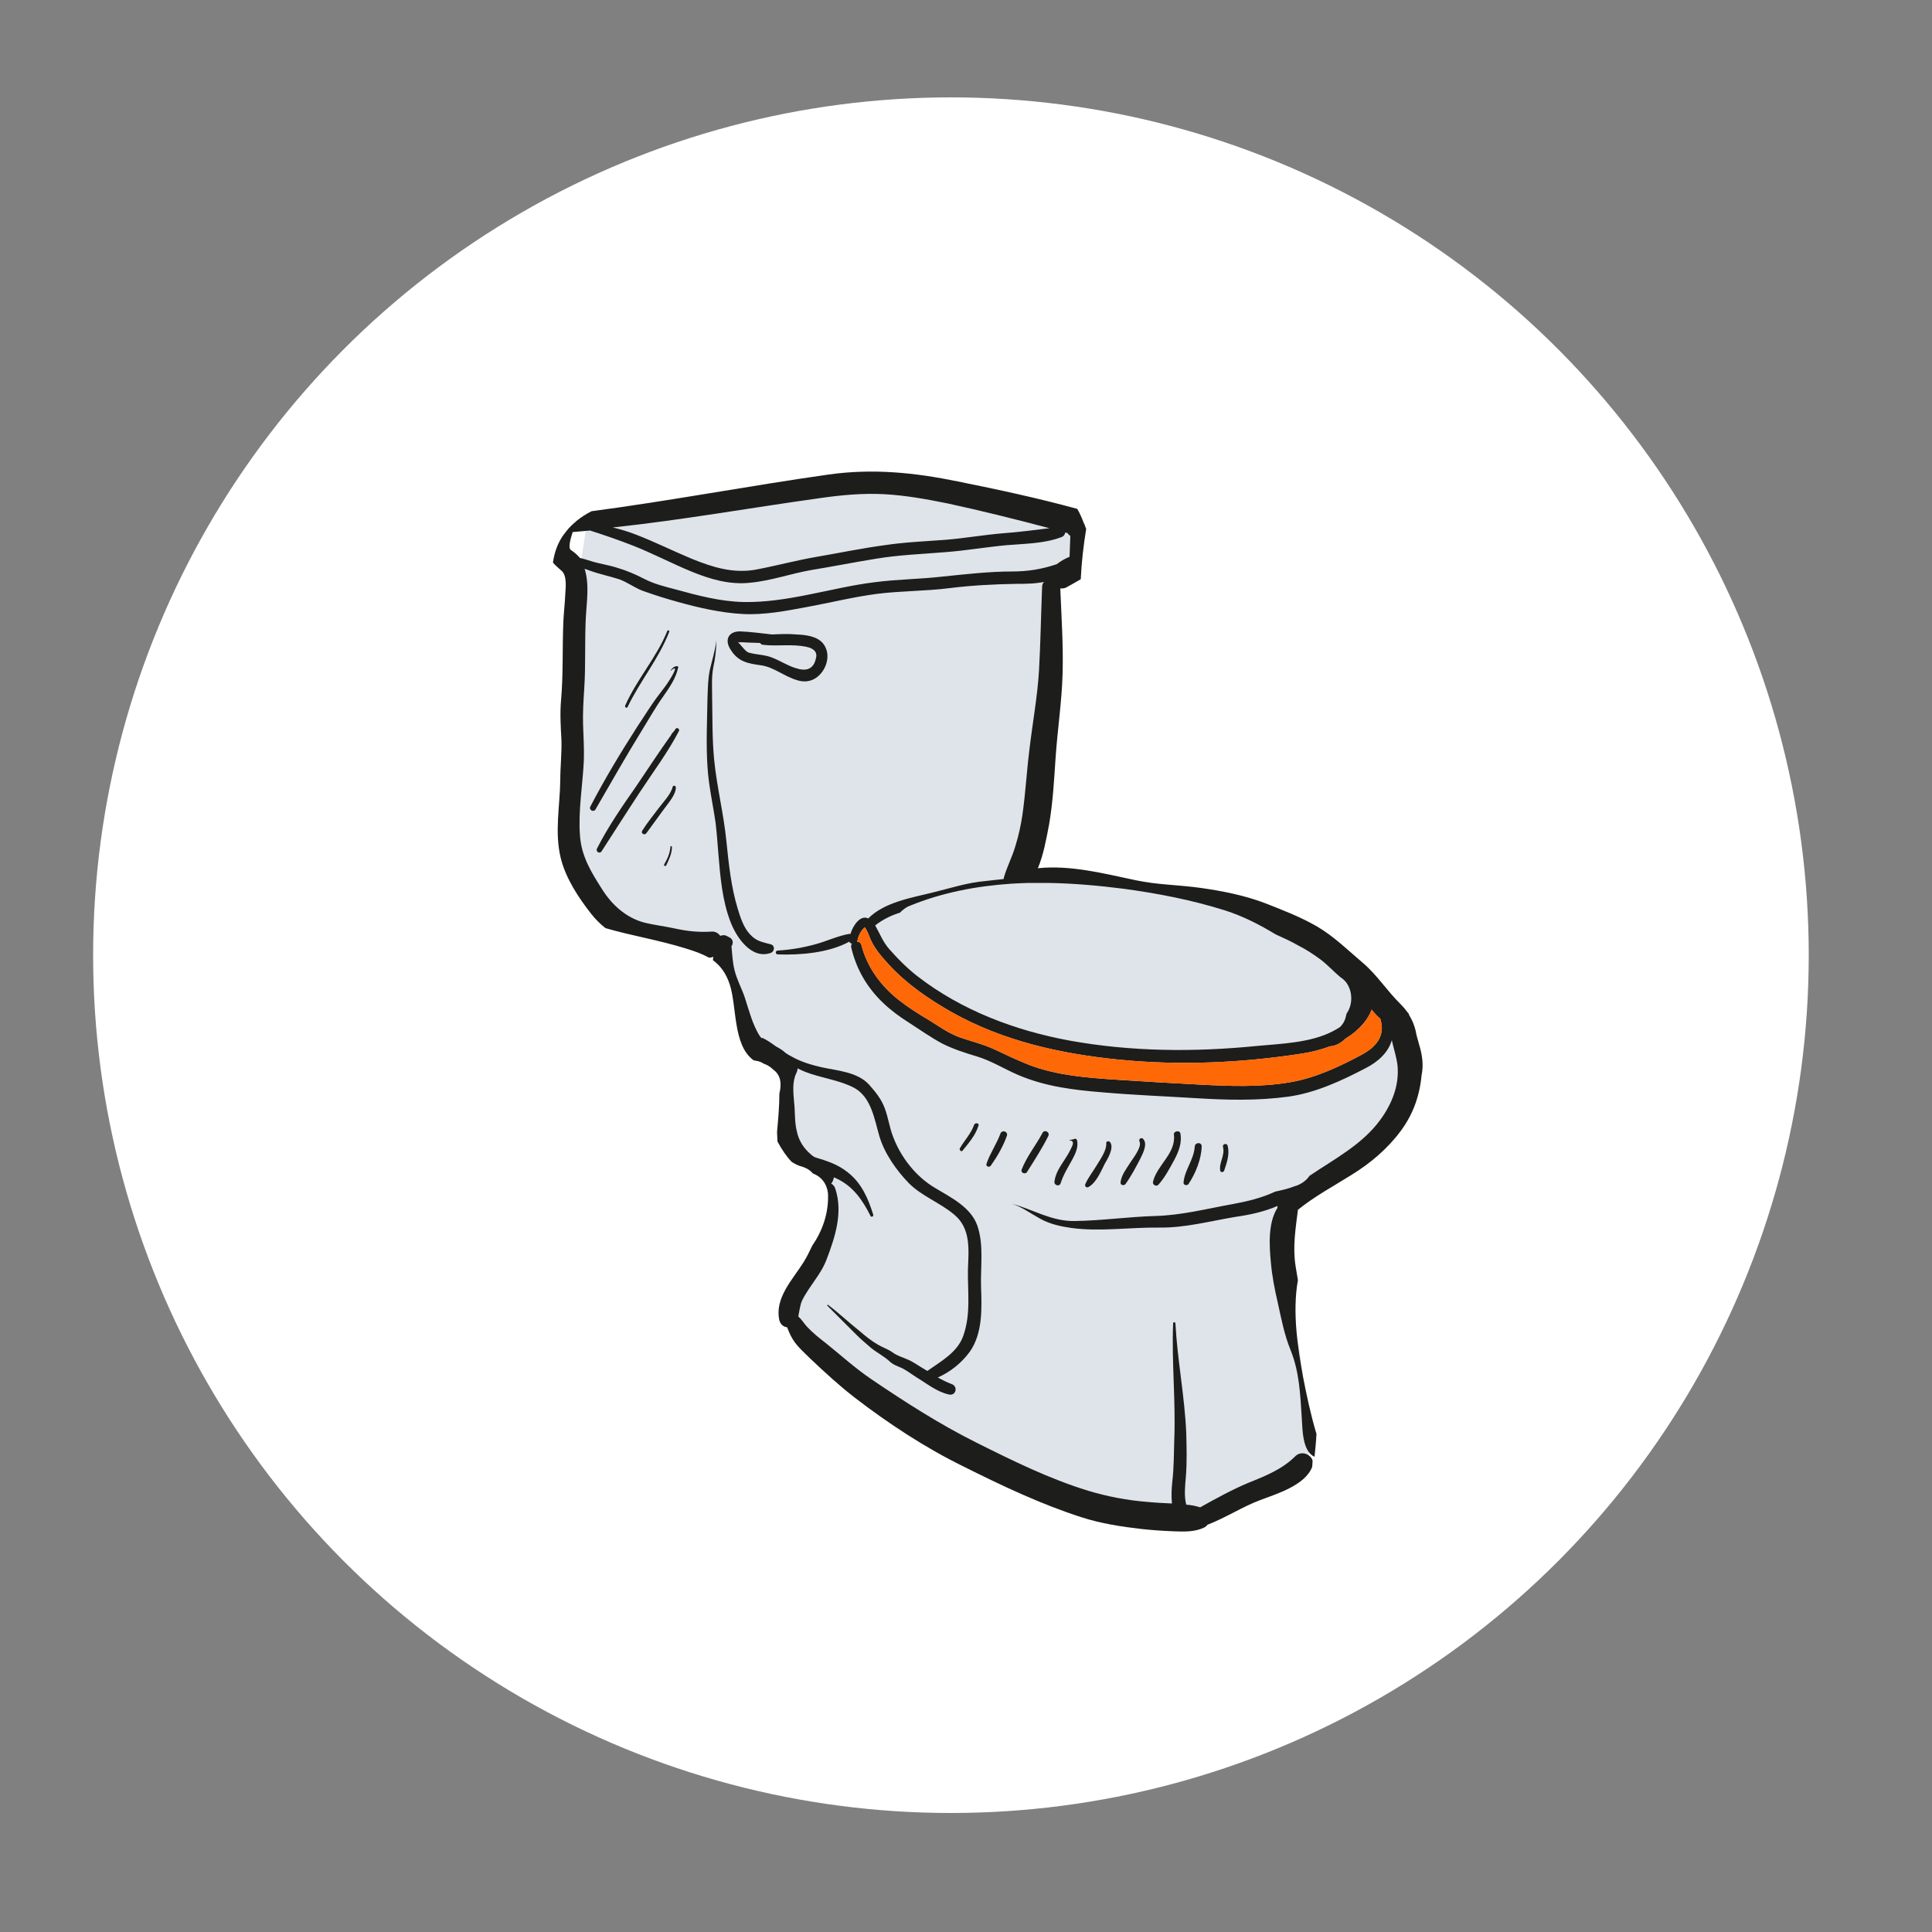 <?xml version="1.0" encoding="utf-8"?>
<!-- Generator: Adobe Illustrator 22.1.0, SVG Export Plug-In . SVG Version: 6.00 Build 0)  -->
<svg version="1.1" id="Layer_1" xmlns="http://www.w3.org/2000/svg" xmlns:xlink="http://www.w3.org/1999/xlink" x="0px" y="0px"
	 viewBox="0 0 500 500" style="enable-background:new 0 0 500 500;" xml:space="preserve">
<rect x="0" y="0" width="500" height="500" fill="#808080" stroke="none"/>
<style type="text/css">
	.st0{fill:#FFFFFF;}
	.st1{fill:#DFE4EA;}
	.st2{fill:#1D1D1B;}
	.st3{fill:#FE6807;}
</style>
<circle class="st0" cx="246.1" cy="247.2" r="222"/>
<path class="st1" d="M194.3,269.5l9.3,6l1,13.8l2.5,8.9l7,5.2l2,7.8l-4.9,17.3l-6,11.1l5.2,8.7l54.8,34.6c0,0,38.5,9.9,39.2,9.9
	c0.6,0,10.5-2.3,11.3-2.5s18.6-9.7,19.2-9.9c0.6-0.2,3.5-2.9,3.5-2.9l1-4.1l-3-23.4l-4.2-25.3l1.2-12.8l28.2-22.7l2.9-17.7l-7-12.5
	L333,238.4l-29.9-7.8l-26-3.5l-11.7-1.2l5.2-42.7l1-34.6h5.6l0.9-14.2l-47.8-10.7l-35.9,4.3l-42.5,7.3l-2.3,15l-2.2,43.7
	c0,0,1,22.5,1,23.1s6,16.5,6,16.5l5.7,4.9l20.4,4.5l4.7,1.6l3.1,5.4l5.2,16.2L194.3,269.5z"/>
<g>
	<g>
		<g>
			<path class="st2" d="M367.2,270.1c-0.2-0.7-0.4-1.5-0.6-2.2c-0.3-1.8-0.9-3.5-1.8-5c-0.1-0.2-0.2-0.3-0.2-0.5
				c-0.1-0.2-0.2-0.3-0.4-0.5c-0.5-0.7-1-1.3-1.7-2c-3.5-3.4-6.1-7.6-9.9-10.8c-3.9-3.3-7.3-6.7-11.7-9.3c-4.3-2.5-9-4.3-13.6-6.1
				c-5.3-2-10.9-3.1-16.5-3.9c-5.6-0.8-11.3-0.8-16.9-2c-8.1-1.7-16.9-4-25.3-3.1c1.5-3.6,2.2-7.7,2.9-11.3c1-5.8,1.3-11.6,1.7-17.5
				c0.5-7.2,1.6-14.4,1.8-21.6c0.2-7.3-0.3-14.7-0.6-22c0.5,0,1.1,0,1.6-0.3c1.3-0.7,2.5-1.4,3.7-2.1c0.2-4.4,0.7-8.7,1.4-13
				c0,0,0,0,0,0c-0.1-0.2-0.1-0.4-0.2-0.5c-0.1-0.3-0.2-0.7-0.4-1c0,0,0,0,0,0c-0.5-1.3-1-2.5-1.7-3.7c-10.2-2.8-20.5-5-30.9-7.1
				c-11.2-2.3-22-3.4-33.4-1.8c-20.5,2.9-40.9,6.8-61.4,9.5c-1.4,0.7-2.8,1.6-4,2.6c0,0,0,0,0,0c-0.1,0.1-0.1,0.1-0.2,0.2
				c0,0,0,0,0,0c-0.2,0.2-0.5,0.4-0.7,0.6c0,0,0,0,0,0c-0.2,0.2-0.3,0.3-0.5,0.5c-0.1,0.1-0.2,0.2-0.4,0.4c-0.4,0.5-0.8,0.9-1.2,1.5
				c0,0,0,0-0.1,0.1c0,0,0,0,0,0c-1.5,2-2.5,4.5-2.9,7.4c0.6,0.7,1.3,1.3,2.1,2c1.6,1.2,1.2,4.4,1.1,6.1c-0.1,2.4-0.4,4.8-0.5,7.1
				c-0.3,6.8,0,13.6-0.6,20.4c-0.3,3.4-0.1,6.8,0.1,10.3c0.1,3.5-0.3,6.9-0.3,10.4c-0.1,6.8-1.5,13.4,0.1,20.1
				c1.3,5.3,4.6,10.3,7.9,14.5c1.1,1.4,2.3,2.6,3.7,3.7c6.9,2,13.9,3.1,20.9,5.3c2.3,0.7,4.2,1.4,5.8,2.3c0.4,0.1,0.8,0,1.2-0.2
				c0,0.3-0.1,0.6-0.1,0.9c1.9,1.4,3.4,3.3,4.4,6.4c1.8,5.7,0.8,15.5,6,19.4c0,0,0.1,0.1,0.1,0.1c0.2,0,0.3,0.1,0.5,0.1
				c0.9,0.1,1.6,0.4,2.2,0.8c0.9,0.3,1.7,0.8,2.4,1.5c0.7,0.5,1.2,1.1,1.5,1.8c0,0.1,0.1,0.2,0.1,0.3c0.1,0.2,0.2,0.5,0.2,0.7
				c0,0.2,0.1,0.4,0.1,0.6c0,0.2,0,0.3,0,0.5c0,0.8-0.1,1.5-0.3,2.3c0,3.3-0.3,6.6-0.6,9.9c0,0.9,0.1,1.7,0.1,2.5
				c1.1,2.1,2.5,4.1,3.7,5.3c0.8,0.5,1.7,1,2.6,1.2c1.3,0.4,2.2,1,2.9,1.8c1.6,0.6,2.9,1.8,3.5,3.5c0.2,0.6,0.4,1.3,0.4,2.1
				c0.1,4.9-1.5,9.3-4.1,13.1c-0.7,1.5-1.4,2.9-2.2,4.2c-2.8,4.5-7.6,9.3-6.3,15.1c0.3,1.1,1.1,1.7,2,1.8c0.4,1,0.8,2,1.4,3
				c1.2,2,3.1,3.6,4.7,5.2c3.7,3.5,7.4,6.9,11.4,10c8.7,6.7,18.3,13,28.1,17.8c10,5,20.1,9.8,30.7,13.2c5,1.6,10.2,2.4,15.4,3
				c2.8,0.3,5.6,0.5,8.4,0.6c2.7,0.1,5.4,0.2,7.9-1c0.3-0.2,0.6-0.4,0.8-0.7c4.7-1.8,9.1-4.7,13.7-6.4c4.2-1.6,11.6-3.8,13.4-8.6
				c0-0.5,0.1-1.1,0.1-1.6c-0.5-1.7-2.9-2.6-4.4-1.2c-3.4,3.4-7.6,5.1-12.1,6.9c-4.3,1.8-8.5,4.1-12.6,6.4c-1.2-0.4-2.4-0.6-3.6-0.7
				c-0.6-2.3-0.3-4.9-0.1-7.2c0.3-3.8,0.2-7.5,0.1-11.3c-0.4-9.5-2.3-18.9-2.8-28.4c0-0.4-0.6-0.4-0.6,0c-0.4,10,0.7,20.1,0.3,30.1
				c-0.1,3.6-0.1,7.2-0.5,10.8c-0.2,1.8-0.3,3.8-0.1,5.7c-2.1-0.1-4.2-0.2-6.3-0.4c-5.2-0.4-10.4-1.4-15.4-2.9
				c-10.1-3.1-19.6-7.8-29-12.5c-9.4-4.7-18.3-10.4-27-16.3c-4.3-2.9-8-6.3-12-9.5c-1.7-1.3-3.3-2.6-4.8-4.2
				c-0.8-0.9-1.3-1.8-2.2-2.6c0.2-1.1,0.4-2.3,0.7-3.4c0.4-1.2,1.2-2.4,1.9-3.5c1.7-2.6,3.6-4.9,4.7-7.8c2.2-5.8,4.3-12.1,2.3-18.3
				c-0.2-0.7-0.6-1.1-1.1-1.4c0.4-0.4,0.6-1,0.7-1.6c0.2,0.1,0.3,0.1,0.5,0.2c4.4,2,6.9,5.6,9,9.8c0.2,0.4,0.8,0.1,0.7-0.3
				c-1.3-4.2-3-8.2-6.6-11c-2.6-2.1-5.5-3-8.5-3.9c-0.4-0.2-0.7-0.4-1-0.7c-1.9-1.6-3.2-3.6-3.7-6.1c-0.6-2.3-0.4-5.2-0.7-7.6
				c-0.2-2.4-0.5-5.2,0.6-7.4c0.2-0.4,0.3-0.8,0.3-1.2c0.6,0.3,1.3,0.6,2,0.9c4.1,1.6,8.8,2.1,12.6,4.1c4.5,2.4,5.3,8.2,6.6,12.6
				c1.3,4.4,4.4,8.8,7.6,12.1c3.4,3.4,8,5,11.7,8.1c4.4,3.6,3.8,9.1,3.6,14.2c-0.1,5.9,0.8,11.5-1.2,17.2c-1.5,4.3-5.8,6.6-9.3,9.1
				c-0.5-0.3-1-0.6-1.5-0.9c-1.2-0.7-2.4-1.6-3.7-2.1c-1.3-0.6-2.6-0.9-3.8-1.8c-1.1-0.8-2.6-1.3-3.8-2c-1.7-1-3.2-2.2-4.7-3.5
				c-2.8-2.2-5.4-4.7-8.2-6.8c-0.1-0.1-0.3,0.1-0.2,0.2c2.5,2.5,5,5,7.5,7.5c1.2,1.2,2.5,2.3,3.9,3.5c1.5,1.2,3.3,2.1,4.7,3.4
				c0.9,0.9,2.2,1.3,3.3,1.8c1.2,0.6,2.5,1.6,3.6,2.3c2.7,1.6,5.3,3.8,8.5,4.5c1.8,0.4,2.4-2.1,0.7-2.7c-1.3-0.5-2.5-1.1-3.6-1.7
				c3.3-1.5,6.1-3.7,8.3-6.7c3.3-4.7,3.1-11.1,2.9-16.6c-0.2-5.3,0.8-11-1-16.1c-1.7-4.7-6.8-7.2-10.8-9.6c-5-2.9-9-8-11-13.4
				c-0.9-2.3-1.2-4.8-2.1-7.2c-0.8-2.3-2.4-4.3-4-6.1c-3-3.4-8.3-3.7-12.4-4.6c-2.6-0.6-5.3-1.4-7.6-2.7c-0.6-0.3-1.1-0.6-1.7-1
				c-0.7-0.7-1.6-1.2-2.5-1.7c-1.1-0.8-2.2-1.6-3.5-2.2c-0.1,0-0.2,0-0.2,0.1c-0.8-0.8-1.8-3-2.3-4.3c-0.8-2.1-1.4-4.3-2.1-6.4
				c-0.8-2.3-2-4.5-2.6-6.9c-0.5-2-0.6-4.1-0.8-6.2c0.5-0.7,0.5-1.8-0.5-2.3c-0.2-0.1-0.4-0.2-0.6-0.3c-0.6-0.4-1.3-0.3-1.8-0.1
				c-0.5-0.7-1.3-1.2-2.3-1.1c-3.3,0.2-6.2-0.1-9.4-0.8c-2.7-0.6-5.5-0.9-8.2-1.6c-4.6-1.3-8.2-4.6-10.7-8.6
				c-2.8-4.4-5.3-8.4-5.7-13.8c-0.5-6.4,0.7-13.1,1-19.5c0.1-3.1-0.1-6.2-0.2-9.2c-0.1-3.2,0.1-6.2,0.3-9.4c0.4-6,0.1-12.1,0.4-18.1
				c0.2-4.3,1-8.7-0.3-12.9c0.5,0.2,0.9,0.3,1.4,0.5c2.5,0.9,5,1.4,7.5,2.2c2.3,0.8,4.4,2.5,6.7,3.2c2.8,1,5.7,1.9,8.6,2.7
				c5.4,1.5,11.1,2.8,16.7,3.1c5.6,0.3,11.2-0.8,16.6-1.8c6-1.1,12-2.6,18.1-3.4c6.3-0.8,12.6-0.7,18.9-1.5c5.6-0.7,11.4-1,17.1-1.1
				c2.2,0,4.8,0,7.3-0.5c-0.3,0.3-0.5,0.7-0.5,1.3c-0.3,7.2-0.4,14.4-0.8,21.5c-0.4,6.9-1.7,13.8-2.5,20.7c-0.7,5.6-1,11.2-1.8,16.8
				c-0.4,2.7-1,5.4-1.8,8c-0.8,2.8-2.2,5.4-3,8.2c0,0.2,0,0.3-0.1,0.4c-1.5,0.2-3.1,0.3-4.6,0.5c-4.7,0.4-8.9,1.8-13.4,2.9
				c-5.5,1.4-12.8,2.5-17,6.8c-1.9-1-3.9,1.6-4.6,4c-0.1,0-0.2,0-0.4,0c-2.8,0.5-5.6,1.8-8.4,2.6c-3.2,0.9-6.6,1.5-10,1.7
				c-0.7,0-0.7,1,0,1c5.9,0.2,13.2-0.4,18.5-3.3c0.1,0.3,0.4,0.5,0.7,0.5c-0.2,0.2-0.3,0.6-0.2,1c1.3,5.6,4.1,10.4,8.3,14.4
				c2,1.9,4.3,3.6,6.7,5.1c2.8,1.8,5.6,3.8,8.6,5.4c2.8,1.4,5.9,2.4,8.9,3.3c3.7,1.1,7.2,3.3,10.7,4.8c7,3,14.4,3.9,21.9,4.5
				c8,0.7,16,1,24,1.5c8.1,0.5,16.1,0.7,24.1-0.4c7-1,13.7-4.1,20-7.4c3.3-1.7,5.8-4.1,6.7-7.2c0.5,2.3,1.3,4.6,1.5,6.8
				c0.4,5-1.5,9.7-4.4,13.7c-4.7,6.5-11.9,10.2-18.4,14.6c-0.9,1.3-2.1,2.1-3.5,2.6c0,0,0,0,0,0c0,0,0,0-0.1,0
				c-1.7,0.7-3.5,1.1-5.3,1.5c-3.4,1.6-7.1,2.5-10.9,3.2c-6.7,1.2-13.2,2.9-20.1,3.1c-7,0.2-13.9,1.2-20.9,1.3
				c-6,0.1-10.7-3-16.3-4.5c0,0,0,0,0,0c2.6,0.8,5,2.6,7.4,3.9c2.5,1.4,5.3,2,8.1,2.4c7.4,1,15.2-0.2,22.6-0.1
				c6.8,0.1,13.3-1.7,20-2.8c3.5-0.5,7.3-1.3,10.7-2.8c0,0.2,0,0.3,0,0.5c-2.5,3.9-2.1,9.9-1.7,14.1c0.3,3.5,1,7.1,1.8,10.5
				c0.9,4.1,1.7,8.3,3.3,12.2c2.3,5.7,2.5,11.5,2.9,17.6c0.2,2.8,0.1,8.6,3.3,10c0.2-2,0.4-3.9,0.5-5.9c-1.5-5-2.6-10.2-3.5-14.9
				c-1.3-7.2-2.8-16.6-1.3-24.9c-0.2-1.2-0.4-2.4-0.6-3.6c-0.8-5,0-9.7,0.6-14.6c4.3-3.5,9.2-6.1,13.8-9c4.9-3,9.4-6.8,12.8-11.4
				c3.2-4.3,4.9-9.1,5.4-14.4C368.5,275.4,368,272.7,367.2,270.1z M212.3,128.9c5.6-0.8,11-1.3,16.6-1c5.5,0.3,11,1.3,16.4,2.4
				c8.8,1.9,17.6,4.1,26.3,6.4c-4,0.5-7.9,1-11.9,1.3c-5,0.4-10,1.3-15,1.7c-5.3,0.4-10.5,0.6-15.8,1.4c-5.9,0.8-11.7,2-17.5,3
				c-5.3,0.9-10.4,2.3-15.7,3.3c-5.9,1.1-11.3-0.6-16.7-2.8c-4.8-2-9.4-4.3-14.3-6.2c-2-0.8-4.1-1.4-6.1-1.9
				C176.5,134.6,194.3,131.4,212.3,128.9z M261.9,147.9c-5.9,0-11.9,0.7-17.8,1.3c-6,0.7-12,0.7-17.9,1.5c-5.7,0.7-11.4,2.1-17,3.2
				c-5.5,1.1-11.1,2-16.7,1.9c-6-0.1-12-1.7-17.8-3.3c-2.7-0.7-5.5-1.4-8-2.7c-2.3-1.2-4.7-2.2-7.1-2.9c-2.2-0.7-4.5-1-6.7-1.7
				c-0.9-0.3-1.9-0.6-2.8-0.8c-0.7-0.8-1.5-1.5-2.4-2.1c-0.7-0.5-0.1-2.7,0.5-4.6c1.5-0.1,3-0.3,4.5-0.4c3.8,1.2,7.5,2.5,11.1,3.9
				c5.1,2,10,4.6,15.1,6.7c4.9,2,9.9,3.5,15.3,2.9c5.4-0.5,10.6-2.4,15.9-3.3c5.5-0.9,11-2,16.6-2.9c6-1,11.9-1.2,17.9-1.7
				c5.3-0.4,10.5-1.3,15.8-1.8c4.7-0.4,9.9-0.4,14.3-2.1c0.6-0.2,0.9-0.7,1-1.2c0.2,0.1,0.4,0.1,0.5,0.1c0.2,0.3,0.5,0.6,0.8,0.8
				c-0.1,1.8-0.1,3.6-0.2,5.4c-1.2,0.5-2.3,1.1-3.3,1.9C269.7,147.3,266,147.9,261.9,147.9z M232.9,236.2c0.7-0.7,1.5-1.4,2.6-1.8
				c8.3-3.4,17.2-5.1,26.2-5.7c0.6,0,1.3-0.1,1.9-0.1c0.8,0,1.6-0.1,2.5-0.1c0.6,0,1.1,0,1.7,0c1.1,0,2.2,0,3.4,0
				c6.6,0.1,13.2,0.7,19.5,1.5c8.9,1.2,17.7,2.9,26.3,5.6c4.7,1.5,9,3.7,13.1,6.2c2,0.9,4,1.8,5.9,2.9c2,1,3.8,2.2,5.6,3.5
				c1.9,1.4,3.5,3.2,5.3,4.7c0.5,0.3,0.9,0.7,1.3,1.1c1.9,2.3,2,5.9,0.3,8.3c-0.1,0.4-0.2,0.8-0.3,1.2c-0.3,1-0.8,1.7-1.4,2.3
				c-0.6,0.4-1.3,0.8-1.9,1.1c-5.8,3-13.3,3.2-19.7,3.8c-16.1,1.6-32.4,1.5-48.4-1.4c-14.1-2.6-27.9-7.8-39.3-16.6
				c-2.7-2.1-5-4.4-7.3-7c-1.7-1.9-2.5-4.1-3.7-6.2C228.4,238,230.6,236.9,232.9,236.2z M352.7,272.8c-5.9,3.2-12.3,6.2-18.9,7.3
				c-7.6,1.3-15.5,1-23.2,0.6c-7.4-0.4-14.7-0.8-22.1-1.3c-7.4-0.5-14.9-1.1-21.9-3.7c-3.1-1.2-6.2-2.7-9.2-4.1
				c-3-1.4-6.1-2.1-9.2-3.2c-2.9-1.1-5.2-2.8-7.8-4.4c-2.7-1.6-5.4-3.3-7.8-5.2c-4.7-3.7-8.2-8.5-9.7-14.3c-0.2-0.6-0.6-0.8-1.1-0.8
				c0-0.1,0.1-0.1,0.1-0.2c0.2-1.3,0.9-2.7,1.9-3.5c0.2,0.2,0.3,0.4,0.4,0.6c0.3,0.5,0.5,1,0.7,1.5c1,2.9,3,5.2,5.1,7.5
				c4.7,5.1,10.4,9,16.4,12.4c13.2,7.4,28,10.7,42.9,12.2c15.7,1.6,31.8,0.9,47.4-1.5c2.6-0.4,5.1-1,7.4-1.9c0,0,0,0,0,0
				c1.6-0.1,3-0.9,4.1-2c1.8-1.1,3.4-2.4,4.8-4.1c0.9-1.1,1.5-2.2,2-3.4c0.4,0.5,0.8,1,1.3,1.5c0.3,0.3,0.6,0.6,0.9,0.8
				c0.2,0.6,0.3,1.2,0.4,1.8C357.9,269,355.4,271.3,352.7,272.8z"/>
			<path class="st2" d="M212.9,173.7c1.5-2.2,1.8-5.2,0-7.3c-1.6-1.8-4.5-2.1-6.7-2.2c-2.1-0.2-4.3-0.1-6.4,0
				c-2.8-0.3-5.5-0.7-8.3-0.8c-3,0-4,2.2-2.5,4.6c2,3.3,4.5,3.7,8.1,4.2c3.2,0.5,6,2.9,9.1,3.8C208.9,176.9,211.3,176,212.9,173.7z
				 M200.1,170.3c-2-0.9-4.2-0.8-6.3-1.4c-1.1-0.3-2.4-2.7-2.9-2.6c0.9-0.2,2,0,2.9,0c1,0,1.9,0.1,2.9,0.1c0.2,0.3,0.5,0.5,1,0.5
				c3.7,0.4,7.3-0.3,11,0.5c1.5,0.3,2.9,1.1,2.5,2.8c-0.6,3.1-2.6,3.6-5.3,2.7C203.9,172.3,202.1,171.1,200.1,170.3z"/>
			<path class="st2" d="M185.4,165.7C185.4,165.7,185.3,165.7,185.4,165.7c-0.3,2.6-1.1,5.1-1.7,7.7c-0.5,2.4-0.5,4.7-0.6,7.2
				c-0.1,6-0.4,12,0,17.9c0.3,4.9,1.4,9.6,2.1,14.5c0.3,2.6,0.5,5.2,0.7,7.8c0.5,6,1,12.3,3.2,17.9c1.5,3.9,5.4,9.7,10.4,7.9
				c1-0.4,1.1-1.9,0-2.2c-2.2-0.6-3.8-0.8-5.4-2.6c-1.7-1.8-2.5-4.4-3.2-6.7c-1.7-5.6-2.3-11.5-2.9-17.3c-0.7-7.2-2.5-14.1-3.2-21.4
				c-0.5-5.3-0.4-10.6-0.5-15.9c0-2.6-0.2-5.1,0.3-7.8C185.1,170.4,185.4,168.1,185.4,165.7z"/>
		</g>
		<g>
			<path class="st2" d="M252.1,291.1c-0.8,2.3-2.5,4-3.7,6.1c-0.2,0.4,0.4,1,0.7,0.6c1.6-2,3.3-3.9,4.1-6.4
				C253.6,290.7,252.4,290.4,252.1,291.1z"/>
			<path class="st2" d="M258.9,293.4c-1,2.7-2.7,5.1-3.6,7.8c-0.2,0.7,0.7,1,1.1,0.5c1.7-2.4,3.2-5,4.2-7.8
				C260.9,292.8,259.3,292.3,258.9,293.4z"/>
			<path class="st2" d="M269.8,293.2c-1.7,3.2-4.1,6.1-5.4,9.5c-0.3,0.9,1,1.3,1.4,0.6c1.9-3,3.9-6.1,5.5-9.3
				C271.8,293,270.3,292.2,269.8,293.2z"/>
			<path class="st2" d="M278.7,295c-0.1-0.2-0.3-0.3-0.5-0.3c-0.5,0.2-1,0.3-1.4,0.3c-0.1,0-0.1,0.1,0,0.1c1.6,0.2,0.6,1.6,0.2,2.5
				c-0.5,1-1,1.8-1.6,2.7c-1.1,1.7-2.2,3.3-2.5,5.4c-0.2,1.1,1.3,1.5,1.6,0.5c0.7-2.2,1.9-4.1,3-6.1
				C278.3,298.6,279.2,296.8,278.7,295z"/>
			<path class="st2" d="M287.3,295.6c-0.3-0.4-1.1-0.3-1,0.3c0.1,1.8-1.4,3.9-2.3,5.4c-1,1.7-2.3,3.3-3.1,5.1
				c-0.3,0.6,0.3,1.1,0.8,0.8c2-1.1,3.2-4,4.2-6C286.6,300,288.4,297.1,287.3,295.6z"/>
			<path class="st2" d="M295.8,294.7c-0.5-0.4-1.2,0.1-0.9,0.7c0.7,1.4-1.7,4.4-2.4,5.5c-1,1.6-2.3,3.2-2.5,5.1
				c-0.1,0.8,1,0.9,1.3,0.4c1.5-2.1,2.7-4.4,3.9-6.7C295.8,298.4,297.1,296,295.8,294.7z"/>
			<path class="st2" d="M305.5,293.4c-0.1-1-1.8-0.7-1.7,0.2c0.6,4.9-4.3,7.8-5.4,12.2c-0.2,0.8,0.8,1.4,1.4,0.8
				c1.7-1.9,3-4.4,4.2-6.6C305.1,297.9,305.9,295.7,305.5,293.4z"/>
			<path class="st2" d="M309.2,296.7c-0.2,3.4-2.6,6-2.9,9.3c-0.1,0.8,1,0.9,1.3,0.4c1.8-2.7,3.3-6.4,3.4-9.7
				C311,295.5,309.3,295.6,309.2,296.7z"/>
			<path class="st2" d="M317.7,296.5c-0.2-0.8-1.4-0.4-1.2,0.3c0.6,2.2-1.1,4.1-0.7,6.2c0.1,0.5,0.8,0.4,1,0
				C317.5,300.9,318.3,298.7,317.7,296.5z"/>
			<path class="st2" d="M172.7,163.3c-2.8,6.9-7.9,12.5-10.9,19.3c-0.2,0.4,0.4,0.8,0.6,0.4c3.2-6.7,8.1-12.5,10.8-19.5
				C173.3,163.1,172.8,163,172.7,163.3z"/>
			<path class="st2" d="M175.2,172.4c-0.9,0.1-1,0.4-1.6,1c-0.1,0.1,0,0.2,0.1,0.1c2.3-1.9-0.1,2-0.5,2.6c-0.8,1.3-1.7,2.4-2.6,3.6
				c-2.1,2.7-3.8,5.6-5.7,8.4c-4.3,6.7-8.4,13.5-12.1,20.6c-0.5,0.9,0.8,1.6,1.3,0.8c4-6.9,7.9-13.8,12.1-20.6
				c1.8-2.9,3.4-5.8,5.4-8.6c1.6-2.3,3.3-4.7,3.9-7.5C175.6,172.6,175.5,172.4,175.2,172.4z"/>
			<path class="st2" d="M174.8,188.7c-0.2,0.3-0.4,0.6-0.7,0.9c-0.2,0.2-0.3,0.3-0.4,0.6c-3.1,4.3-6,8.8-9,13.2
				c-3.7,5.3-7.3,10.5-10.2,16.2c-0.4,0.8,0.7,1.5,1.2,0.7c3.3-5.1,6.6-10.3,9.9-15.3c3.4-5.2,7.2-10.2,10.1-15.8
				C176,188.6,175.1,188.1,174.8,188.7z"/>
			<path class="st2" d="M174.1,203.6c-0.5,2-2.4,3.9-3.6,5.5c-1.4,1.9-3,3.8-4.3,5.9c-0.4,0.7,0.6,1.3,1.1,0.6
				c1.5-2.1,3.1-4.2,4.6-6.3c1-1.4,3.1-3.7,3-5.6C174.8,203.3,174.2,203.2,174.1,203.6z"/>
			<path class="st2" d="M173.5,219.2c-0.1,1.6-0.8,3.1-1.6,4.5c-0.2,0.3,0.3,0.6,0.5,0.3c0.7-1.5,1.5-3.1,1.5-4.8
				C173.9,218.9,173.5,218.9,173.5,219.2z"/>
		</g>
	</g>
	<path class="st3" d="M352.7,272.8c-5.9,3.2-12.3,6.2-18.9,7.3c-7.6,1.3-15.5,1-23.2,0.6c-7.4-0.4-14.7-0.8-22.1-1.3
		c-7.4-0.5-14.9-1.1-21.9-3.7c-3.1-1.2-6.2-2.7-9.2-4.1c-3-1.4-6.1-2.1-9.2-3.2c-2.9-1.1-5.2-2.8-7.8-4.4c-2.7-1.6-5.4-3.3-7.8-5.2
		c-4.7-3.7-8.2-8.5-9.7-14.3c-0.2-0.6-0.6-0.8-1.1-0.8c0-0.1,0.1-0.1,0.1-0.2c0.2-1.3,0.9-2.7,1.9-3.5c0.2,0.2,0.3,0.4,0.4,0.6
		c0.3,0.5,0.5,1,0.7,1.5c1,2.9,3,5.2,5.1,7.5c4.7,5.1,10.4,9,16.4,12.4c13.2,7.4,28,10.7,42.9,12.2c15.7,1.6,31.8,0.9,47.4-1.5
		c2.6-0.4,5.1-1,7.4-1.9c0,0,0,0,0,0c1.6-0.1,3-0.9,4.1-2c1.8-1.1,3.4-2.4,4.8-4.1c0.9-1.1,1.5-2.2,2-3.4c0.4,0.5,0.8,1,1.3,1.5
		c0.3,0.3,0.6,0.6,0.9,0.8c0.2,0.6,0.3,1.2,0.4,1.8C357.9,269,355.4,271.3,352.7,272.8z"/>
</g>
</svg>
